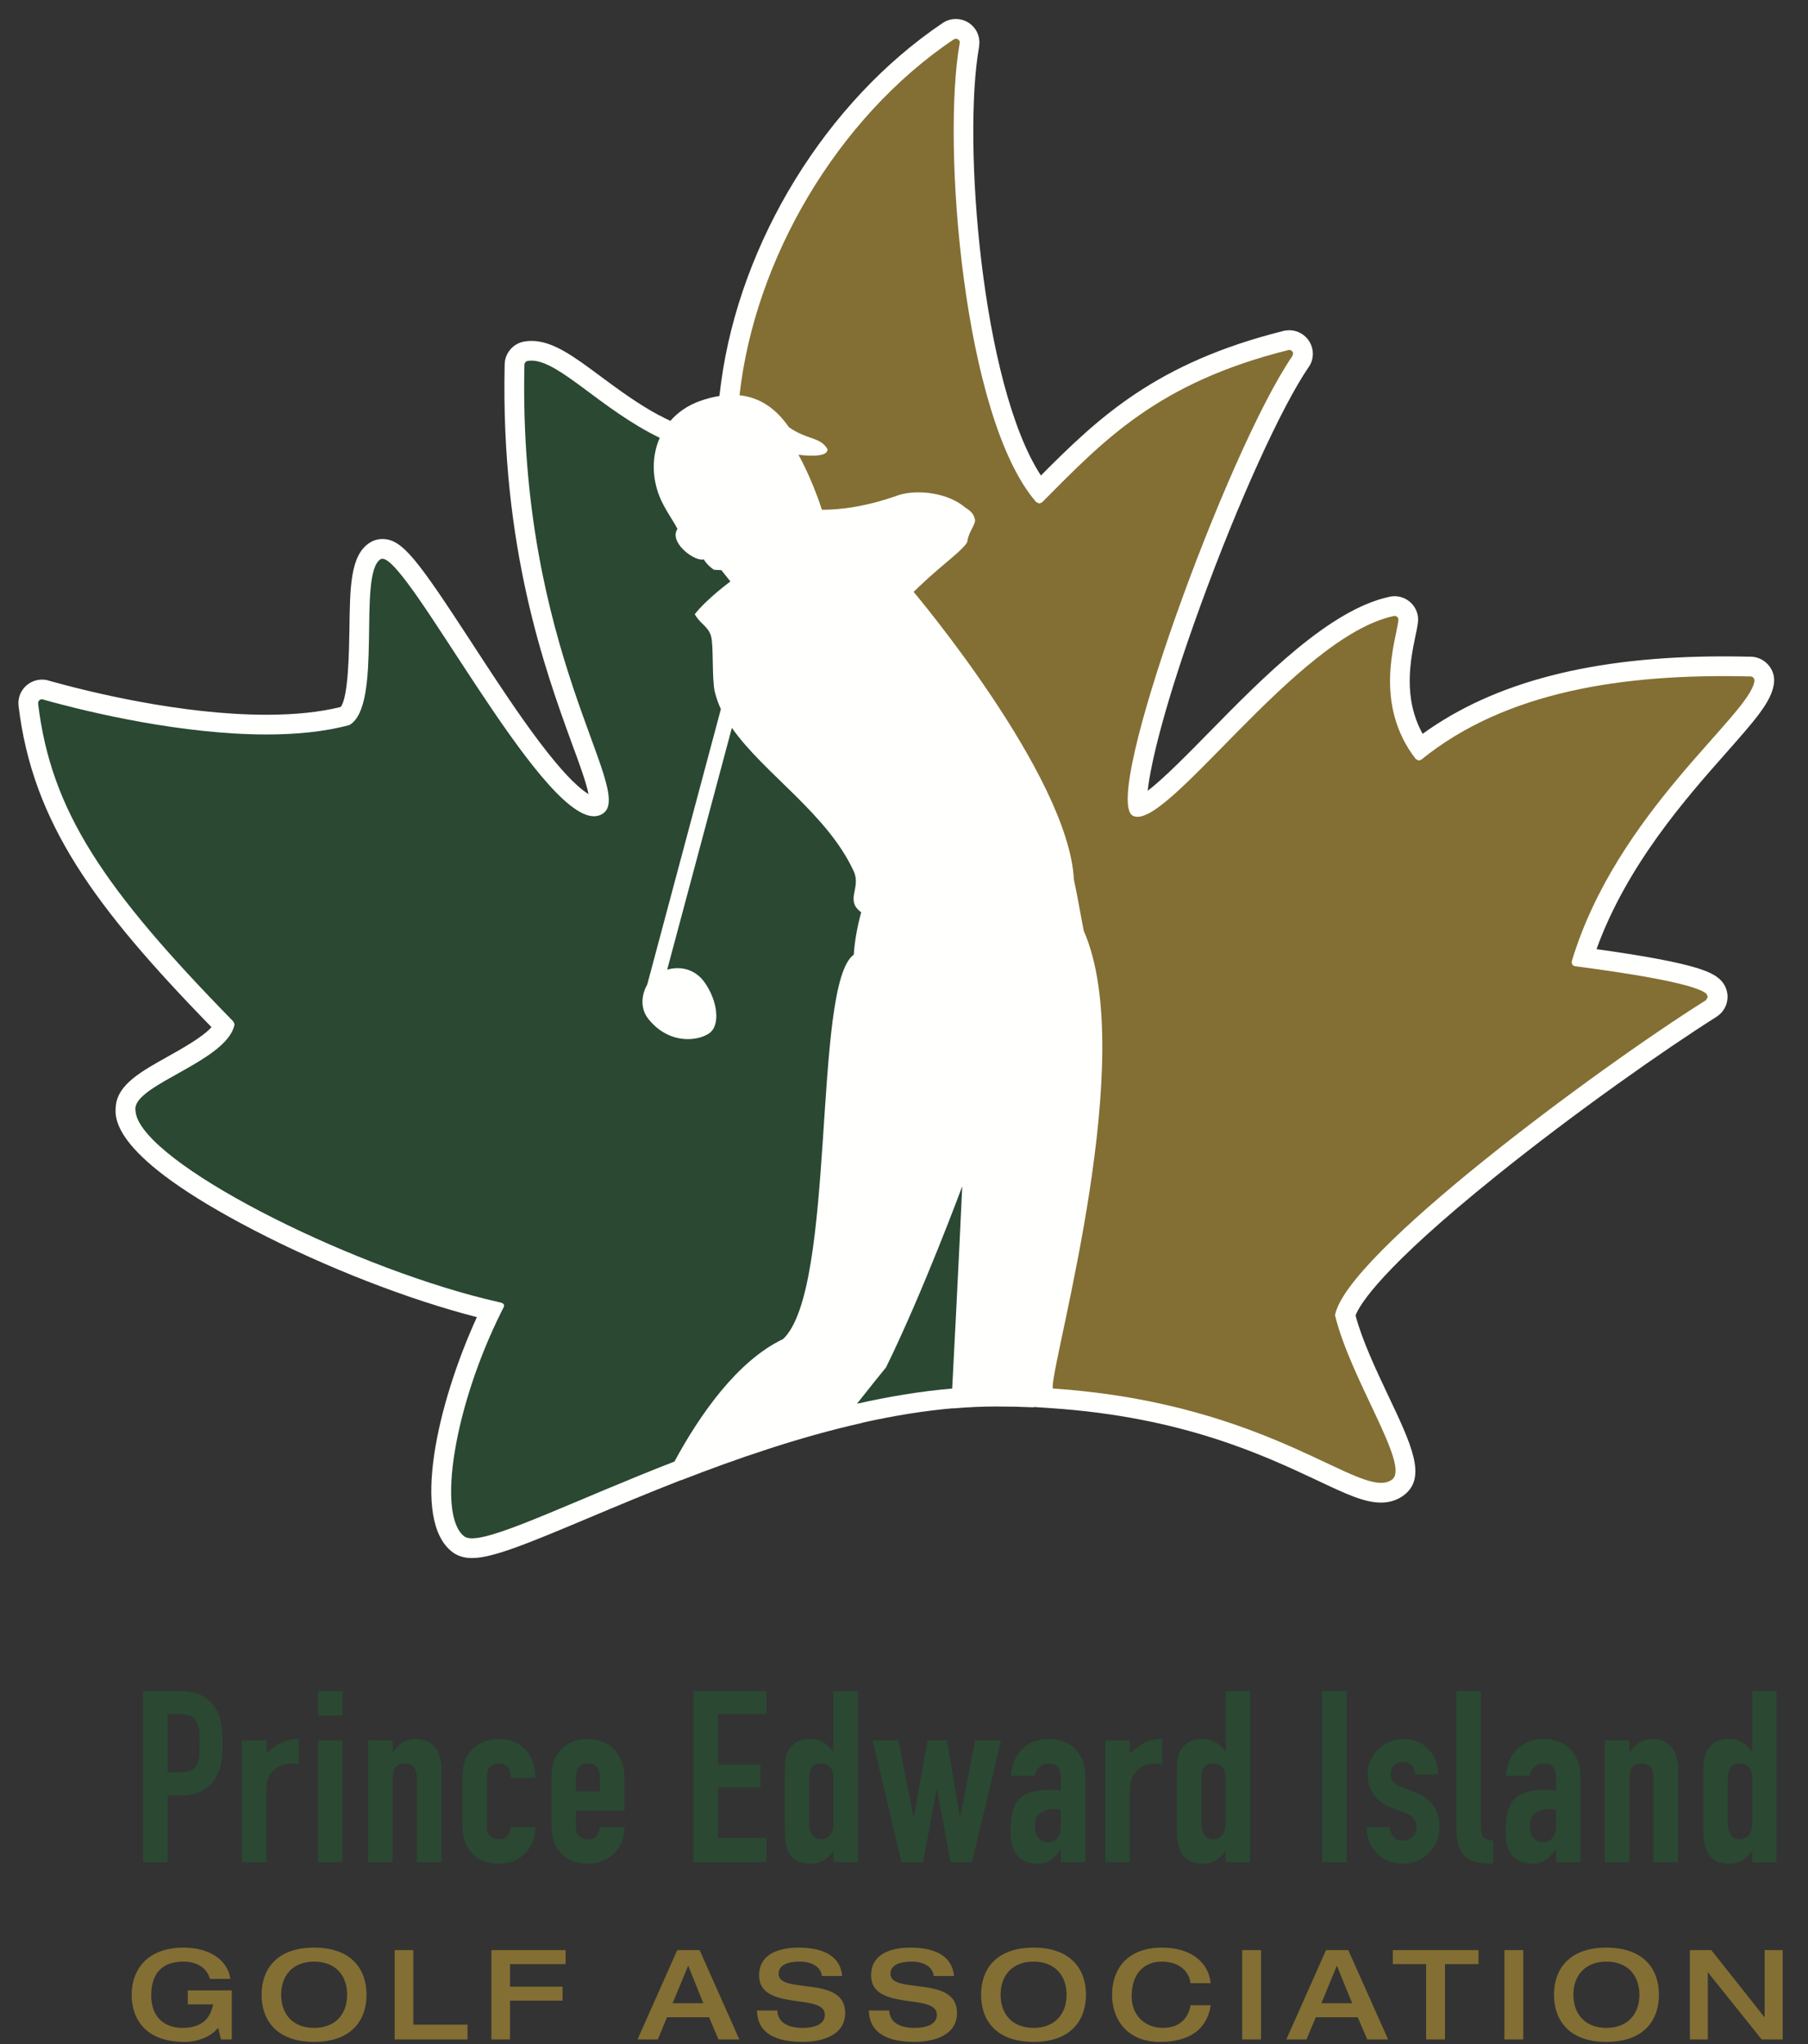 <?xml version="1.0" encoding="UTF-8"?> <svg xmlns="http://www.w3.org/2000/svg" width="69" height="78" viewBox="0 0 69 78" fill="none"><rect x="0" y="0" width="69" height="78" fill="#333333" stroke="none"/><path fill-rule="evenodd" clip-rule="evenodd" d="M8.845 75.952H7.166V76.486H8.134C8.02 77.049 7.686 77.383 6.953 77.383C6.356 77.383 5.772 77.049 5.772 76.142C5.772 75.393 6.107 74.854 6.996 74.854C7.458 74.854 7.885 75.05 8.013 75.513H8.788C8.71 74.844 8.049 74.32 7.01 74.32C5.623 74.32 5.025 75.159 5.025 76.119C5.025 77.078 5.587 77.917 7.031 77.917C7.565 77.917 8.056 77.712 8.326 77.379L8.433 77.822H8.845V75.952ZM11.989 77.917C13.426 77.917 13.988 77.078 13.988 76.119C13.988 75.159 13.426 74.32 11.989 74.32C10.545 74.32 9.983 75.159 9.983 76.119C9.983 77.078 10.545 77.917 11.989 77.917ZM11.989 77.383C11.185 77.383 10.73 76.868 10.73 76.119C10.73 75.37 11.185 74.854 11.989 74.854C12.793 74.854 13.248 75.37 13.248 76.119C13.248 76.868 12.793 77.383 11.989 77.383ZM15.062 77.822H17.843V77.259H15.774V74.415H15.062V77.822ZM18.754 77.822H19.465V76.343H21.471V75.809H19.465V74.949H21.585V74.415H18.754V77.822ZM25.668 76.443L26.265 75.006L26.842 76.443H25.668ZM24.331 77.822H25.106L25.455 76.977H27.062L27.418 77.822H28.215L26.7 74.415H25.846L24.331 77.822ZM28.969 75.374C28.969 76.77 31.48 76.035 31.48 76.881C31.48 77.254 31.074 77.383 30.64 77.383C30.057 77.383 29.68 77.168 29.666 76.718H28.89C28.898 77.435 29.388 77.917 30.619 77.917C31.344 77.917 32.255 77.688 32.255 76.809C32.255 75.355 29.715 76.121 29.715 75.321C29.715 75.001 30.029 74.854 30.505 74.854C31.103 74.854 31.344 75.14 31.366 75.403H32.141C32.049 74.415 31.003 74.32 30.477 74.32C29.644 74.32 28.969 74.616 28.969 75.374ZM33.244 75.374C33.244 76.77 35.755 76.035 35.755 76.881C35.755 77.254 35.349 77.383 34.908 77.383C34.325 77.383 33.955 77.168 33.934 76.718H33.158C33.172 77.435 33.663 77.917 34.887 77.917C35.612 77.917 36.523 77.688 36.523 76.809C36.523 75.355 33.983 76.121 33.983 75.321C33.983 75.001 34.303 74.854 34.78 74.854C35.378 74.854 35.612 75.14 35.634 75.403H36.409C36.317 74.415 35.271 74.32 34.745 74.32C33.912 74.32 33.244 74.616 33.244 75.374ZM39.446 77.917C40.883 77.917 41.445 77.078 41.445 76.119C41.445 75.159 40.883 74.32 39.446 74.32C38.002 74.32 37.441 75.159 37.441 76.119C37.441 77.078 38.002 77.917 39.446 77.917ZM39.446 77.383C38.643 77.383 38.187 76.868 38.187 76.119C38.187 75.37 38.643 74.854 39.446 74.854C40.243 74.854 40.705 75.37 40.705 76.119C40.705 76.868 40.243 77.383 39.446 77.383ZM46.204 75.675C46.133 74.94 45.521 74.32 44.347 74.32C43.003 74.32 42.441 75.159 42.441 76.119C42.441 77.078 43.032 77.917 44.262 77.917C45.663 77.917 46.104 77.197 46.204 76.519H45.436C45.379 76.877 45.13 77.383 44.383 77.383C43.679 77.383 43.188 76.891 43.188 76.181C43.188 75.293 43.679 74.854 44.333 74.854C44.938 74.854 45.365 75.159 45.436 75.675H46.204ZM47.406 77.822H48.125V74.415H47.406V77.822ZM50.429 76.443L51.02 75.006L51.603 76.443H50.429ZM49.092 77.822H49.86L50.216 76.977H51.816L52.179 77.822H52.976L51.454 74.415H50.607L49.092 77.822ZM54.427 77.822H55.145V74.949H56.426V74.415H53.154V74.949H54.427V77.822ZM57.414 77.822H58.133V74.415H57.414V77.822ZM61.305 77.917C62.749 77.917 63.311 77.078 63.311 76.119C63.311 75.159 62.749 74.32 61.305 74.32C59.868 74.32 59.307 75.159 59.307 76.119C59.307 77.078 59.868 77.917 61.305 77.917ZM61.305 77.383C60.509 77.383 60.046 76.868 60.046 76.119C60.046 75.37 60.509 74.854 61.305 74.854C62.109 74.854 62.565 75.37 62.565 76.119C62.565 76.868 62.109 77.383 61.305 77.383ZM64.492 77.822H65.175V75.264H65.182L67.231 77.822H68.034V74.415H67.345V76.973H67.337L65.31 74.415H64.492V77.822Z" fill="#836F33"></path><path fill-rule="evenodd" clip-rule="evenodd" d="M5.459 71.064H6.398V68.513H6.875C7.224 68.513 7.501 68.453 7.721 68.334C7.935 68.215 8.106 68.048 8.234 67.834C8.34 67.656 8.411 67.465 8.447 67.261C8.483 67.055 8.497 66.809 8.497 66.522C8.497 66.13 8.468 65.82 8.404 65.591C8.347 65.361 8.234 65.161 8.077 64.99C7.921 64.818 7.743 64.699 7.544 64.632C7.352 64.565 7.124 64.531 6.868 64.531H5.459V71.064ZM6.398 65.411H6.882C7.067 65.411 7.209 65.441 7.309 65.499C7.401 65.557 7.473 65.636 7.522 65.737C7.565 65.838 7.593 65.958 7.608 66.095C7.615 66.233 7.615 66.378 7.615 66.531C7.615 66.696 7.615 66.846 7.608 66.981C7.593 67.115 7.565 67.23 7.515 67.325C7.465 67.419 7.394 67.494 7.288 67.55C7.181 67.604 7.039 67.632 6.847 67.632H6.398V65.411ZM9.229 71.064H10.168V68.302C10.168 68.112 10.197 67.953 10.254 67.825C10.318 67.696 10.396 67.592 10.489 67.513C10.588 67.433 10.688 67.377 10.802 67.343C10.915 67.309 11.022 67.293 11.122 67.293C11.214 67.293 11.314 67.311 11.406 67.348V66.357C11.136 66.357 10.908 66.406 10.723 66.503C10.538 66.601 10.353 66.736 10.168 66.907V66.412H9.229V71.064ZM12.139 71.064H13.071V66.412H12.139V71.064ZM12.139 65.467H13.071V64.531H12.139V65.467ZM14.052 71.064H14.984V67.935C14.984 67.728 15.02 67.568 15.084 67.458C15.155 67.348 15.276 67.293 15.454 67.293C15.603 67.293 15.71 67.341 15.795 67.439C15.873 67.537 15.909 67.672 15.909 67.843V71.064H16.848V67.494C16.848 67.286 16.819 67.111 16.762 66.967C16.713 66.823 16.634 66.705 16.542 66.614C16.449 66.522 16.35 66.456 16.236 66.416C16.115 66.377 16.001 66.357 15.887 66.357C15.667 66.357 15.496 66.404 15.354 66.499C15.219 66.594 15.098 66.715 15.005 66.861H14.984V66.412H14.052V71.064ZM18.583 67.825C18.583 67.647 18.619 67.514 18.704 67.426C18.79 67.337 18.896 67.293 19.039 67.293C19.181 67.293 19.288 67.337 19.373 67.426C19.458 67.514 19.494 67.653 19.494 67.843H20.433C20.433 67.629 20.404 67.43 20.34 67.247C20.269 67.063 20.184 66.906 20.063 66.774C19.942 66.643 19.793 66.54 19.622 66.467C19.444 66.393 19.252 66.357 19.039 66.357C18.754 66.357 18.505 66.418 18.292 66.54C18.085 66.663 17.929 66.825 17.815 67.027C17.751 67.149 17.701 67.289 17.68 67.449C17.659 67.608 17.645 67.782 17.645 67.971V69.504C17.645 69.694 17.659 69.868 17.68 70.027C17.701 70.186 17.751 70.327 17.815 70.449C17.929 70.651 18.085 70.813 18.292 70.936C18.505 71.058 18.754 71.118 19.039 71.118C19.252 71.118 19.444 71.082 19.615 71.009C19.786 70.936 19.935 70.835 20.056 70.706C20.177 70.583 20.269 70.437 20.34 70.266C20.404 70.095 20.433 69.91 20.433 69.715H19.494C19.487 69.819 19.451 69.923 19.394 70.027C19.33 70.131 19.216 70.183 19.039 70.183C18.896 70.183 18.79 70.143 18.704 70.063C18.619 69.984 18.583 69.871 18.583 69.724V67.825ZM23.833 69.091V67.806C23.833 67.604 23.797 67.415 23.733 67.237C23.669 67.06 23.577 66.906 23.463 66.774C23.342 66.643 23.193 66.54 23.022 66.467C22.844 66.393 22.652 66.357 22.439 66.357C22.147 66.357 21.898 66.418 21.692 66.54C21.486 66.663 21.329 66.825 21.215 67.027C21.151 67.149 21.102 67.289 21.08 67.449C21.052 67.608 21.045 67.782 21.045 67.971V69.504C21.045 69.694 21.052 69.868 21.08 70.027C21.102 70.186 21.151 70.327 21.215 70.449C21.329 70.651 21.486 70.813 21.692 70.936C21.898 71.058 22.147 71.118 22.439 71.118C22.652 71.118 22.844 71.082 23.015 71.009C23.186 70.936 23.335 70.835 23.456 70.706C23.577 70.583 23.669 70.437 23.733 70.266C23.797 70.095 23.833 69.91 23.833 69.715H22.894C22.887 69.819 22.851 69.923 22.787 70.027C22.73 70.131 22.617 70.183 22.439 70.183C22.297 70.183 22.183 70.143 22.105 70.063C22.019 69.984 21.976 69.871 21.976 69.724V69.091H23.833ZM21.976 67.825C21.976 67.647 22.019 67.514 22.105 67.426C22.183 67.337 22.297 67.293 22.439 67.293C22.581 67.293 22.688 67.337 22.773 67.426C22.851 67.514 22.894 67.647 22.894 67.825V68.357H21.976V67.825ZM26.465 71.064H29.253V70.128H27.404V68.21H29.019V67.329H27.404V65.411H29.253V64.531H26.465V71.064ZM30.882 67.843C30.882 67.696 30.911 67.568 30.975 67.458C31.039 67.348 31.16 67.293 31.337 67.293C31.473 67.293 31.586 67.34 31.672 67.435C31.764 67.53 31.807 67.651 31.807 67.797V69.605C31.807 69.776 31.764 69.915 31.679 70.022C31.593 70.13 31.48 70.183 31.337 70.183C31.181 70.183 31.067 70.125 30.989 70.009C30.918 69.893 30.882 69.739 30.882 69.55V67.843ZM31.807 71.064H32.746V64.531H31.807V66.834H31.786C31.686 66.681 31.558 66.563 31.416 66.481C31.273 66.398 31.11 66.357 30.925 66.357C30.697 66.357 30.527 66.397 30.398 66.475C30.27 66.556 30.171 66.656 30.093 66.779C30.029 66.877 29.993 67.005 29.972 67.164C29.95 67.323 29.943 67.571 29.943 67.907V69.678C29.943 69.935 29.957 70.14 29.979 70.293C30.007 70.446 30.043 70.574 30.1 70.679C30.256 70.972 30.534 71.118 30.918 71.118C31.032 71.118 31.131 71.106 31.224 71.082C31.302 71.058 31.38 71.024 31.451 70.981C31.515 70.938 31.579 70.888 31.636 70.829C31.686 70.772 31.743 70.709 31.807 70.642V71.064ZM38.202 66.412H37.213L36.651 69.302H36.63L36.139 66.412H35.399L34.88 69.302H34.858L34.289 66.412H33.301L34.403 71.064H35.228L35.741 68.302H35.762L36.274 71.064H37.099L38.202 66.412ZM40.485 71.064H41.424V67.825C41.424 67.58 41.389 67.366 41.317 67.183C41.239 66.999 41.139 66.846 41.019 66.724C40.891 66.601 40.741 66.51 40.571 66.448C40.4 66.387 40.215 66.357 40.023 66.357C39.809 66.357 39.61 66.392 39.44 66.462C39.269 66.532 39.127 66.629 38.998 66.751C38.749 67.002 38.607 67.338 38.579 67.76H39.489C39.518 67.608 39.582 67.491 39.688 67.412C39.788 67.332 39.895 67.293 40.023 67.293C40.201 67.293 40.322 67.345 40.386 67.449C40.457 67.552 40.485 67.684 40.485 67.843V68.329C40.393 68.323 40.307 68.317 40.243 68.311C40.172 68.305 40.108 68.302 40.037 68.302C39.745 68.302 39.504 68.334 39.311 68.398C39.127 68.462 38.97 68.56 38.856 68.692C38.749 68.824 38.671 68.989 38.629 69.187C38.586 69.386 38.565 69.617 38.565 69.88C38.565 70.137 38.593 70.347 38.657 70.509C38.721 70.671 38.806 70.796 38.906 70.884C39.006 70.973 39.112 71.034 39.233 71.069C39.347 71.102 39.461 71.118 39.568 71.118C39.795 71.118 39.973 71.073 40.101 70.981C40.222 70.889 40.35 70.758 40.471 70.586H40.485V71.064ZM40.485 69.696C40.485 69.886 40.442 70.034 40.357 70.137C40.265 70.241 40.144 70.293 39.98 70.293C39.831 70.293 39.71 70.238 39.624 70.128C39.539 70.018 39.496 69.874 39.496 69.696C39.496 69.446 39.568 69.273 39.71 69.178C39.859 69.083 40.03 69.036 40.229 69.036C40.3 69.036 40.386 69.045 40.485 69.063V69.696ZM42.178 71.064H43.117V68.302C43.117 68.112 43.145 67.953 43.209 67.825C43.266 67.696 43.345 67.592 43.444 67.513C43.537 67.433 43.636 67.377 43.75 67.343C43.864 67.309 43.971 67.293 44.07 67.293C44.17 67.293 44.262 67.311 44.355 67.348V66.357C44.084 66.357 43.857 66.406 43.672 66.503C43.494 66.601 43.302 66.736 43.117 66.907V66.412H42.178V71.064ZM45.849 67.843C45.849 67.696 45.877 67.568 45.948 67.458C46.012 67.348 46.133 67.293 46.311 67.293C46.439 67.293 46.553 67.34 46.645 67.435C46.73 67.53 46.773 67.651 46.773 67.797V69.605C46.773 69.776 46.73 69.915 46.645 70.022C46.56 70.13 46.446 70.183 46.311 70.183C46.147 70.183 46.033 70.125 45.955 70.009C45.884 69.893 45.849 69.739 45.849 69.55V67.843ZM46.773 71.064H47.712V64.531H46.773V66.834H46.759C46.652 66.681 46.531 66.563 46.382 66.481C46.24 66.398 46.076 66.357 45.891 66.357C45.671 66.357 45.493 66.397 45.365 66.475C45.244 66.556 45.137 66.656 45.059 66.779C44.995 66.877 44.959 67.005 44.938 67.164C44.924 67.323 44.91 67.571 44.91 67.907V69.678C44.91 69.935 44.924 70.14 44.952 70.293C44.974 70.446 45.016 70.574 45.066 70.679C45.23 70.972 45.5 71.118 45.884 71.118C45.998 71.118 46.105 71.106 46.19 71.082C46.275 71.058 46.353 71.024 46.418 70.981C46.482 70.938 46.546 70.888 46.602 70.829C46.659 70.772 46.716 70.709 46.773 70.642V71.064ZM50.458 71.064H51.39V64.531H50.458V71.064ZM54.889 67.715C54.889 67.525 54.861 67.346 54.79 67.178C54.726 67.01 54.633 66.866 54.512 66.746C54.399 66.627 54.264 66.532 54.1 66.462C53.936 66.392 53.758 66.357 53.574 66.357C53.381 66.357 53.204 66.39 53.04 66.458C52.876 66.525 52.727 66.618 52.606 66.737C52.478 66.857 52.379 67.001 52.307 67.169C52.229 67.337 52.194 67.519 52.194 67.715C52.194 68.027 52.279 68.291 52.45 68.508C52.613 68.725 52.848 68.889 53.14 68.999L53.588 69.164C53.766 69.232 53.886 69.312 53.958 69.403C54.022 69.494 54.057 69.605 54.057 69.733C54.057 69.893 54 70.016 53.894 70.105C53.787 70.194 53.666 70.238 53.531 70.238C53.353 70.238 53.232 70.183 53.161 70.073C53.09 69.962 53.047 69.844 53.026 69.715H52.151C52.151 69.948 52.201 70.151 52.279 70.325C52.357 70.499 52.457 70.645 52.585 70.761C52.713 70.877 52.855 70.965 53.019 71.027C53.182 71.088 53.36 71.118 53.545 71.118C53.744 71.118 53.929 71.082 54.1 71.009C54.271 70.936 54.42 70.835 54.541 70.706C54.669 70.578 54.761 70.429 54.833 70.261C54.904 70.093 54.939 69.91 54.939 69.715C54.939 69.44 54.875 69.186 54.74 68.953C54.612 68.721 54.37 68.537 54.022 68.403L53.467 68.183C53.289 68.115 53.182 68.04 53.14 67.958C53.097 67.875 53.076 67.791 53.076 67.705C53.076 67.583 53.111 67.475 53.197 67.38C53.275 67.285 53.389 67.237 53.531 67.237C53.659 67.237 53.766 67.277 53.858 67.357C53.958 67.436 54.007 67.555 54.007 67.715H54.889ZM55.579 69.816C55.579 70.085 55.615 70.305 55.679 70.477C55.743 70.647 55.836 70.781 55.956 70.876C56.07 70.97 56.22 71.034 56.397 71.069C56.568 71.102 56.76 71.118 56.981 71.118V70.238C56.803 70.219 56.682 70.179 56.618 70.114C56.554 70.05 56.518 69.929 56.518 69.751V64.531H55.579V69.816ZM59.385 71.064H60.317V67.825C60.317 67.58 60.281 67.366 60.21 67.183C60.132 66.999 60.032 66.846 59.911 66.724C59.783 66.601 59.634 66.51 59.463 66.448C59.292 66.387 59.108 66.357 58.916 66.357C58.702 66.357 58.51 66.392 58.339 66.462C58.161 66.532 58.019 66.629 57.898 66.751C57.642 67.002 57.507 67.338 57.471 67.76H58.382C58.41 67.608 58.482 67.491 58.581 67.412C58.681 67.332 58.795 67.293 58.916 67.293C59.093 67.293 59.214 67.345 59.278 67.449C59.349 67.552 59.385 67.684 59.385 67.843V68.329C59.285 68.323 59.2 68.317 59.136 68.311C59.065 68.305 59.001 68.302 58.93 68.302C58.638 68.302 58.396 68.334 58.204 68.398C58.019 68.462 57.87 68.56 57.756 68.692C57.642 68.824 57.564 68.989 57.521 69.187C57.479 69.386 57.457 69.617 57.457 69.88C57.457 70.137 57.486 70.347 57.55 70.509C57.614 70.671 57.699 70.796 57.799 70.884C57.898 70.973 58.012 71.034 58.126 71.069C58.24 71.102 58.354 71.118 58.467 71.118C58.688 71.118 58.866 71.073 58.994 70.981C59.115 70.889 59.243 70.758 59.364 70.586H59.385V71.064ZM59.385 69.696C59.385 69.886 59.335 70.034 59.25 70.137C59.157 70.241 59.036 70.293 58.88 70.293C58.724 70.293 58.603 70.238 58.517 70.128C58.432 70.018 58.389 69.874 58.389 69.696C58.389 69.446 58.46 69.273 58.61 69.178C58.752 69.083 58.923 69.036 59.122 69.036C59.193 69.036 59.278 69.045 59.385 69.063V69.696ZM61.242 71.064H62.181V67.935C62.181 67.728 62.216 67.568 62.28 67.458C62.351 67.348 62.472 67.293 62.65 67.293C62.792 67.293 62.906 67.341 62.991 67.439C63.07 67.537 63.105 67.672 63.105 67.843V71.064H64.044V67.494C64.044 67.286 64.016 67.111 63.959 66.967C63.909 66.823 63.831 66.705 63.738 66.614C63.646 66.522 63.546 66.456 63.425 66.416C63.312 66.377 63.198 66.357 63.077 66.357C62.863 66.357 62.693 66.404 62.55 66.499C62.415 66.594 62.294 66.715 62.202 66.861H62.181V66.412H61.242V71.064ZM65.936 67.843C65.936 67.696 65.972 67.568 66.036 67.458C66.1 67.348 66.221 67.293 66.399 67.293C66.534 67.293 66.648 67.34 66.733 67.435C66.826 67.53 66.868 67.651 66.868 67.797V69.605C66.868 69.776 66.826 69.915 66.74 70.022C66.655 70.13 66.541 70.183 66.399 70.183C66.242 70.183 66.121 70.125 66.05 70.009C65.979 69.893 65.936 69.739 65.936 69.55V67.843ZM66.868 71.064H67.8V64.531H66.868V66.834H66.847C66.747 66.681 66.619 66.563 66.477 66.481C66.335 66.398 66.171 66.357 65.986 66.357C65.758 66.357 65.581 66.397 65.46 66.475C65.332 66.556 65.232 66.656 65.154 66.779C65.09 66.877 65.047 67.005 65.033 67.164C65.012 67.323 65.004 67.571 65.004 67.907V69.678C65.004 69.935 65.019 70.14 65.04 70.293C65.069 70.446 65.104 70.574 65.161 70.679C65.317 70.972 65.595 71.118 65.979 71.118C66.093 71.118 66.192 71.106 66.278 71.082C66.363 71.058 66.441 71.024 66.505 70.981C66.576 70.938 66.641 70.888 66.69 70.829C66.747 70.772 66.804 70.709 66.868 70.642V71.064Z" fill="#2A4832"></path><path fill-rule="evenodd" clip-rule="evenodd" d="M36.375 53.744C36.929 53.697 37.477 53.671 38.018 53.671C38.509 53.671 38.992 53.682 39.455 53.703V53.69L40.123 53.735C45.138 54.073 48.232 55.533 50.288 56.499C51.355 57.004 52.066 57.338 52.7 57.338C53.041 57.338 53.34 57.24 53.589 57.047C54.456 56.376 53.873 55.138 52.984 53.264C52.515 52.272 51.988 51.156 51.732 50.197C51.896 49.768 52.749 48.373 57.088 44.883C60.126 42.434 63.576 40.021 65.489 38.813L65.56 38.763C65.795 38.594 65.93 38.323 65.93 38.036C65.93 37.762 65.802 37.5 65.589 37.33C65.261 37.057 64.543 36.724 60.929 36.219C62.089 33.009 64.351 30.453 65.88 28.724C66.94 27.523 67.595 26.792 67.694 26.119V26.141L67.709 25.963C67.709 25.497 67.346 25.104 66.876 25.062L66.769 25.057L66.734 25.058H66.713C66.392 25.051 66.079 25.047 65.774 25.047C60.809 25.047 57.046 26.013 54.293 28.002C53.532 26.628 53.831 25.183 54.016 24.279C54.058 24.099 54.087 23.942 54.108 23.803L54.122 23.65C54.122 23.153 53.717 22.75 53.219 22.75C53.148 22.75 53.069 22.76 52.991 22.78L53.027 22.773C50.743 23.261 48.19 25.86 46.141 27.948C45.38 28.723 44.406 29.717 43.801 30.175C43.907 29.161 44.455 26.834 45.828 23.072C47.251 19.161 48.908 15.521 49.94 14.013L49.932 14.026C50.046 13.873 50.103 13.69 50.103 13.501C50.103 13.005 49.698 12.601 49.2 12.601L49.022 12.618L49.001 12.622L48.986 12.627C44.128 13.841 41.937 15.921 39.725 18.145C37.456 14.673 36.73 5.345 37.363 1.801L37.378 1.624C37.378 1.128 36.979 0.724 36.474 0.724C36.289 0.726 36.118 0.781 35.976 0.878C31.53 3.871 28.244 9.223 27.519 14.604V14.603C27.497 14.772 27.476 14.941 27.455 15.11C27.22 15.147 26.978 15.208 26.715 15.302C26.245 15.468 25.868 15.734 25.584 16.061C25.442 15.995 25.306 15.925 25.171 15.852V15.858C24.339 15.412 23.592 14.858 22.923 14.363C21.906 13.607 21.102 13.009 20.284 13.009C20.192 13.009 20.099 13.017 20.014 13.032V13.032C19.58 13.104 19.26 13.48 19.26 13.921V13.903C19.104 20.9 20.811 25.582 21.828 28.379C22.091 29.087 22.376 29.869 22.461 30.303C22.241 30.17 21.835 29.851 21.195 29.082C20.398 28.131 19.523 26.838 18.848 25.819C18.556 25.38 18.271 24.939 17.994 24.514C15.91 21.317 15.348 20.569 14.594 20.569C14.423 20.569 14.259 20.617 14.117 20.705C13.37 21.178 13.356 22.378 13.335 24.038C13.321 24.818 13.299 26.607 13.001 26.978C12.211 27.174 11.258 27.275 10.177 27.275C6.89 27.275 3.341 26.386 1.911 25.987C1.811 25.951 1.705 25.933 1.605 25.933C1.107 25.933 0.702 26.336 0.702 26.833L0.709 26.945C1.249 31.409 3.611 34.613 8.071 39.196C7.737 39.573 6.926 40.026 6.399 40.32C5.389 40.886 4.507 41.376 4.422 42.186C4.372 42.661 4.223 44.109 9.707 46.951C12.446 48.372 15.611 49.599 18.2 50.261C16.706 53.523 15.654 58.019 17.276 59.234C17.475 59.38 17.716 59.454 18.015 59.454C18.791 59.454 20.078 58.929 22.468 57.922C23.521 57.48 24.709 56.98 25.989 56.481V56.487C28.116 55.66 30.492 54.838 32.903 54.297L32.896 54.293C34.127 54.017 35.293 53.831 36.375 53.738V53.744Z" fill="#FFFFFE"></path><path fill-rule="evenodd" clip-rule="evenodd" d="M65.112 38.159L65.177 38.036L65.12 37.919C64.643 37.506 61.855 37.099 60.105 36.869H60.126L60.105 36.868C60.034 36.858 59.984 36.797 59.984 36.722V36.685C61.691 30.998 66.791 27.273 66.955 25.991V25.993V25.963C66.955 25.886 66.898 25.822 66.82 25.816H66.812V25.811L66.713 25.811C61.947 25.702 57.452 26.383 54.243 28.988V28.989L54.144 29.023L54.023 28.958L54.03 28.963C52.415 26.878 53.255 24.504 53.368 23.681V23.65C53.368 23.568 53.304 23.503 53.219 23.503L53.184 23.508V23.509C49.463 24.304 44.477 31.796 43.232 31.127C42.009 30.468 46.853 17.182 49.321 13.587V13.587L49.349 13.501C49.349 13.419 49.285 13.353 49.2 13.353L49.172 13.357C44.157 14.61 42.108 16.82 39.768 19.17V19.171L39.661 19.213L39.547 19.16V19.161C36.759 15.966 35.941 5.485 36.624 1.656V1.654L36.631 1.624C36.631 1.543 36.56 1.477 36.482 1.477L36.396 1.502V1.503C31.943 4.502 28.799 9.899 28.223 15.083C29.02 15.166 29.632 15.614 30.108 16.303C30.841 16.808 31.296 16.659 31.581 17.14C31.602 17.522 30.471 17.352 30.471 17.352C30.471 17.352 30.962 18.204 31.367 19.451C32.086 19.459 33.096 19.324 34.319 18.885C35.066 18.666 36.19 18.814 36.837 19.367C37.1 19.532 37.164 19.644 37.207 19.821C37.25 20.004 36.965 20.285 36.923 20.643C36.901 20.829 36.304 21.296 35.777 21.75C35.287 22.17 34.867 22.586 34.867 22.586C34.867 22.586 40.785 29.594 40.984 33.565C41.098 34.076 41.24 34.912 41.361 35.522C43.453 40.288 40.245 51.493 40.173 52.904L40.181 52.985C48.645 53.556 51.996 57.334 53.134 56.453C53.817 55.918 51.54 52.641 50.95 50.189C51.362 47.875 60.93 40.794 65.084 38.18L65.12 38.156L65.112 38.159Z" fill="#836F33"></path><path fill-rule="evenodd" clip-rule="evenodd" d="M18.015 58.702C17.887 58.702 17.794 58.679 17.723 58.631C16.663 57.833 17.325 53.658 19.16 50.004C19.203 49.917 19.252 49.855 19.231 49.789C19.21 49.723 19.11 49.705 19.025 49.685C13.761 48.498 6.029 44.696 5.232 42.654C5.182 42.515 5.161 42.385 5.168 42.264C5.19 42.125 5.275 41.986 5.424 41.847C6.221 41.073 8.682 40.272 8.945 39.122L8.952 39.084L8.903 38.977C3.952 33.918 1.946 30.945 1.455 26.854V26.833C1.455 26.751 1.519 26.685 1.597 26.685L1.654 26.694V26.696C3.482 27.211 6.996 28.027 10.176 28.027C11.3 28.027 12.388 27.924 13.334 27.667C14.629 26.933 13.633 21.904 14.522 21.341C14.543 21.327 14.565 21.321 14.593 21.321C15.105 21.321 16.592 23.778 18.221 26.235C19.85 28.692 21.607 31.148 22.667 31.148C22.795 31.148 22.916 31.113 23.022 31.037C24.246 30.163 19.765 24.905 20.014 13.92V13.921C20.014 13.845 20.07 13.784 20.142 13.774L20.156 13.773L20.142 13.774C20.184 13.765 20.234 13.761 20.284 13.761C21.344 13.761 22.937 15.621 25.178 16.707C24.872 17.401 24.872 18.226 25.185 18.984C25.377 19.441 25.654 19.801 25.854 20.182C25.533 20.669 26.401 21.354 26.785 21.354C26.814 21.354 26.835 21.351 26.857 21.343C26.999 21.587 27.248 21.742 27.248 21.742L27.532 21.757L27.874 22.189C27.874 22.189 26.985 22.841 26.515 23.437C26.707 23.795 27.02 23.893 27.134 24.267C27.241 24.641 27.162 25.869 27.276 26.387C27.333 26.618 27.411 26.842 27.511 27.06L24.701 37.569C24.495 37.93 24.41 38.451 24.737 38.873C25.192 39.453 25.768 39.652 26.252 39.652C26.586 39.652 26.878 39.559 27.063 39.432C27.511 39.125 27.383 38.171 26.885 37.481C26.629 37.12 26.252 36.944 25.861 36.944C25.726 36.944 25.59 36.964 25.462 37.003L27.931 27.775C29.154 29.522 31.58 31.058 32.583 33.252C32.874 33.887 32.234 34.352 32.867 34.812C32.746 35.245 32.618 35.862 32.583 36.429C30.996 37.565 31.928 49.166 29.887 51.096C28.123 51.935 26.686 54.022 25.74 55.771C21.991 57.23 19.032 58.702 18.015 58.702Z" fill="#2A4832"></path><path fill-rule="evenodd" clip-rule="evenodd" d="M32.704 53.566C33.258 52.867 33.664 52.357 33.813 52.181C35.236 49.287 36.723 45.266 36.723 45.266C36.723 45.266 36.552 48.956 36.339 52.986C35.129 53.089 33.913 53.293 32.704 53.566Z" fill="#2A4832"></path></svg> 